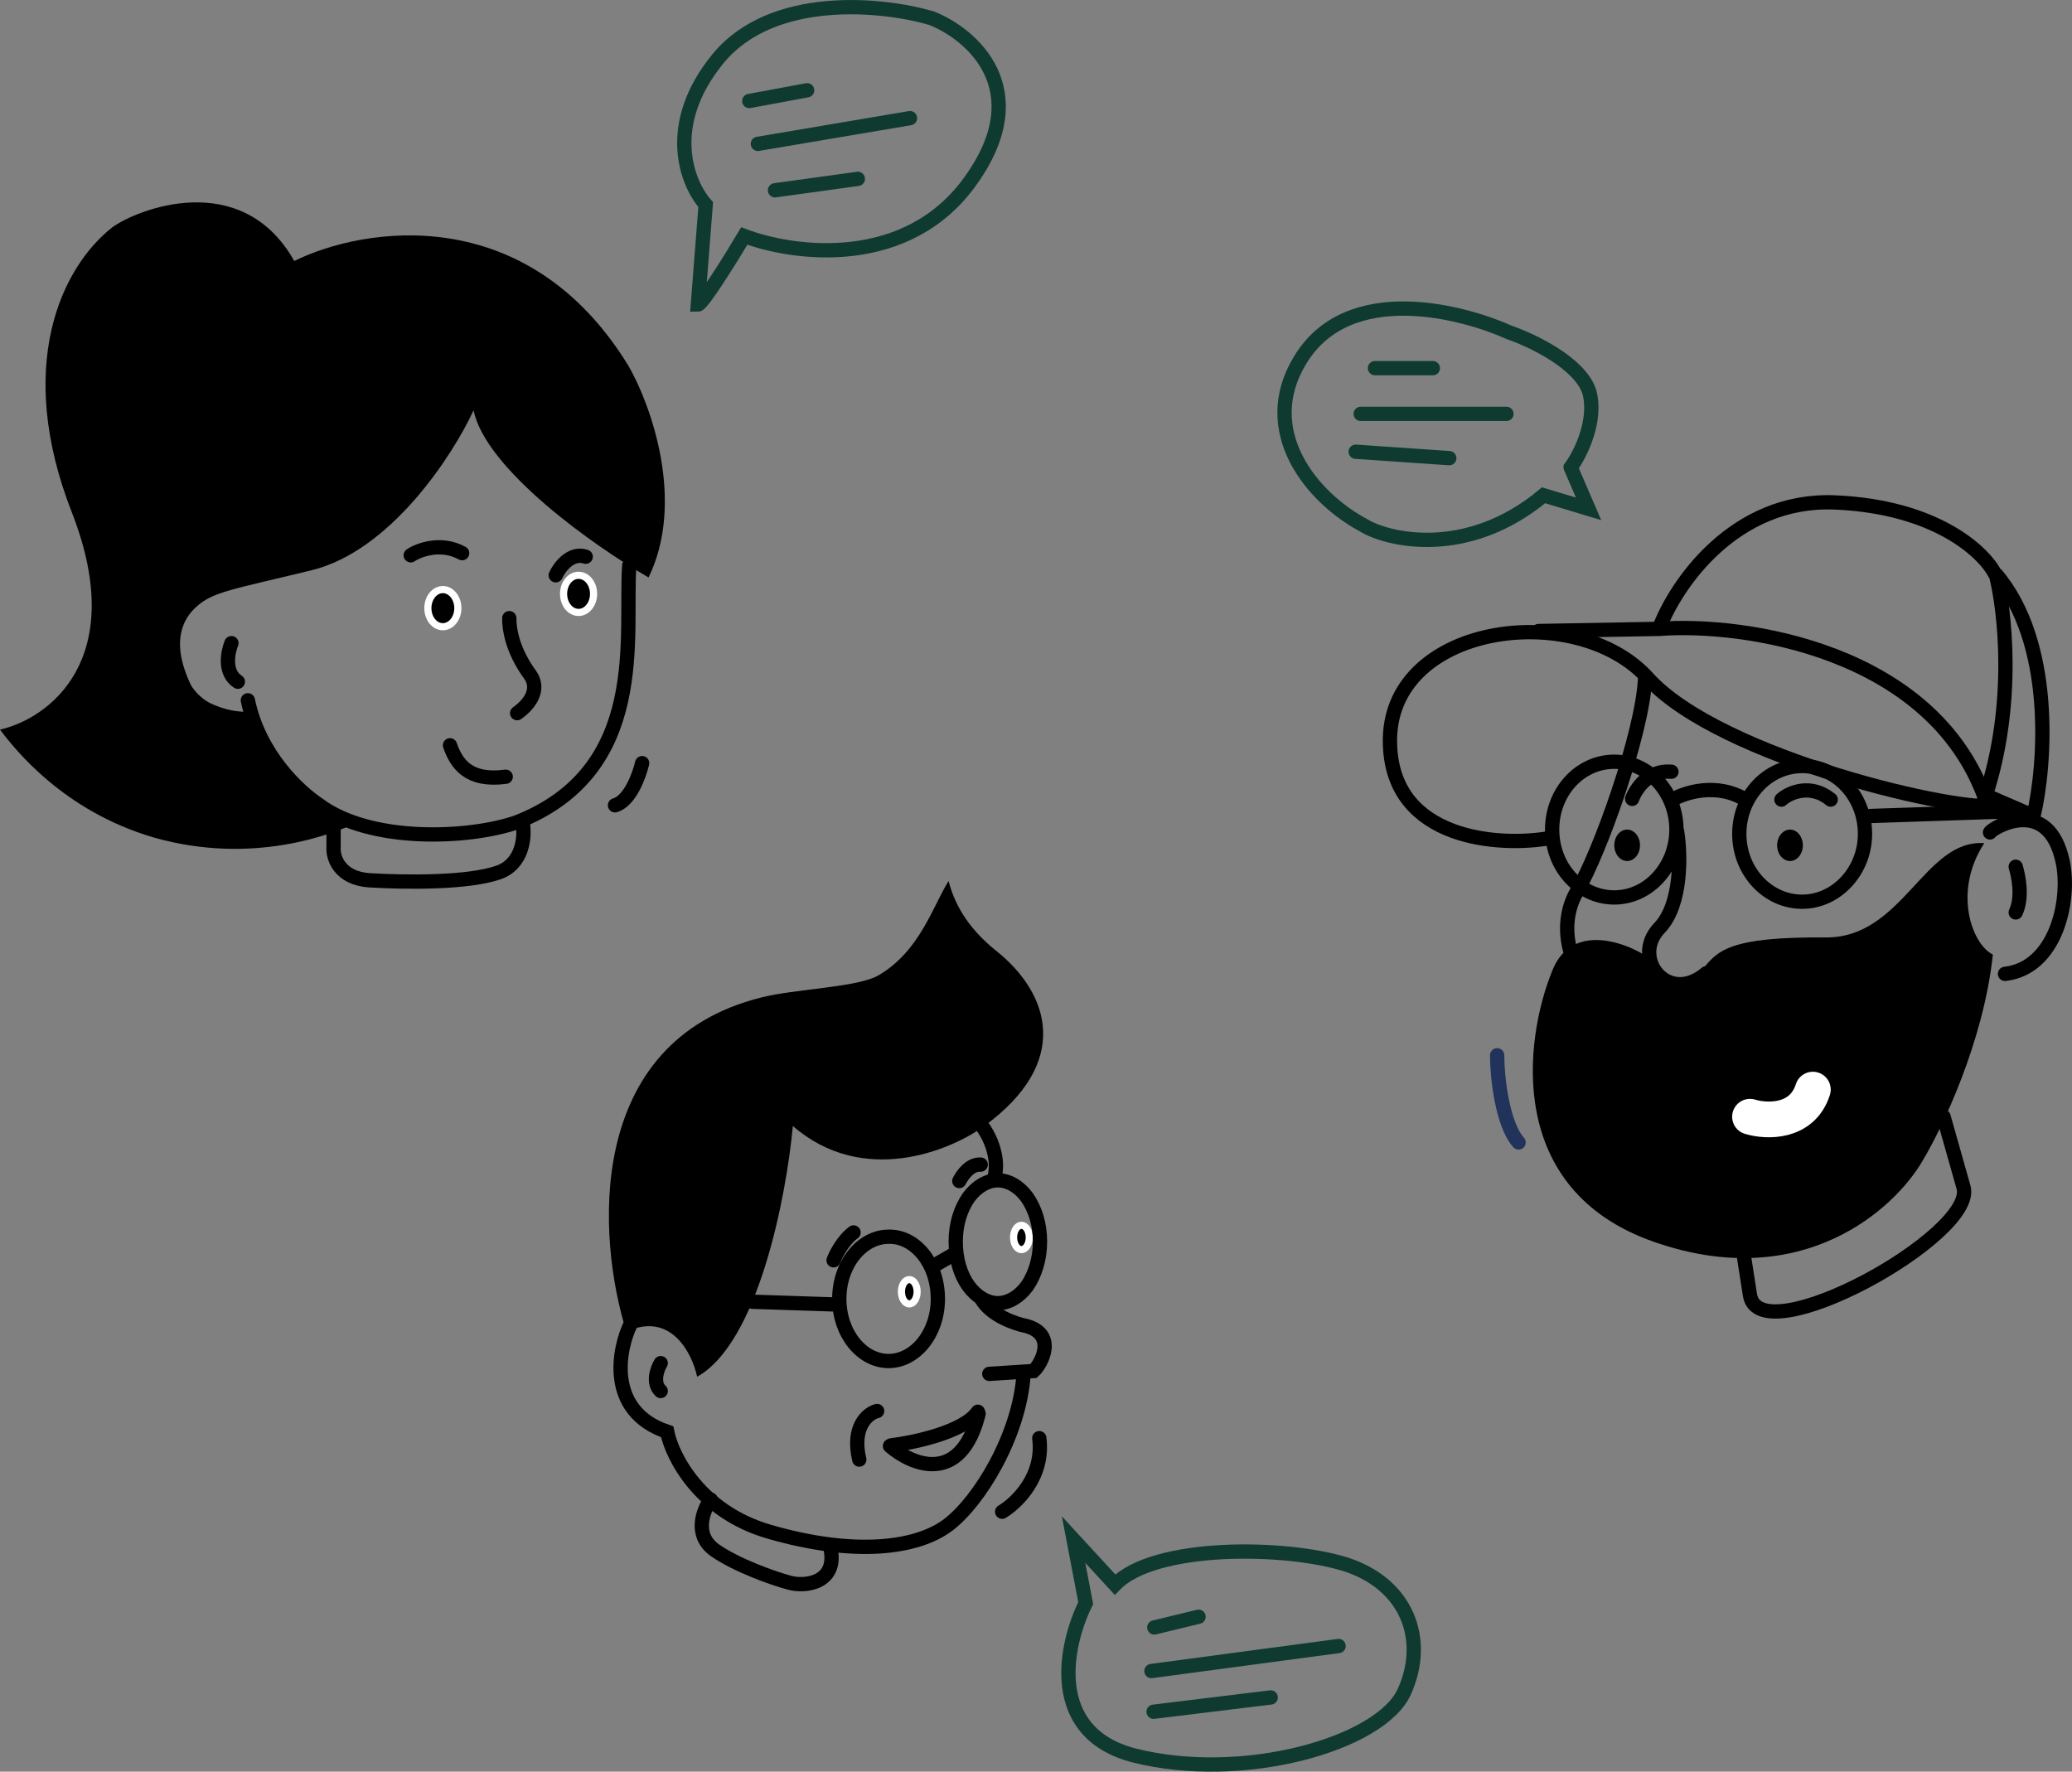 <?xml version="1.0" encoding="UTF-8"?>
<svg id="Ebene_1" data-name="Ebene 1" xmlns="http://www.w3.org/2000/svg" viewBox="0 0 290.08 248.03">
  <rect x="0" y="0" width="290.08" height="248.03" fill="#808080" stroke="none"/>
  <defs>
    <style>
      .cls-1 {
        stroke-width: 5px;
      }

      .cls-1, .cls-2, .cls-3, .cls-4 {
        stroke-linecap: round;
      }

      .cls-1, .cls-2, .cls-3, .cls-4, .cls-5 {
        fill: none;
      }

      .cls-1, .cls-6 {
        stroke: #fff;
      }

      .cls-7 {
        stroke-width: 0px;
      }

      .cls-2 {
        stroke: #21325b;
      }

      .cls-2, .cls-3, .cls-4, .cls-5 {
        stroke-width: 2px;
      }

      .cls-3 {
        stroke: #0e3a2f;
      }

      .cls-6 {
        stroke-miterlimit: 10;
      }

      .cls-4, .cls-5 {
        stroke: #000;
      }
    </style>
  </defs>
  <path class="cls-7" d="m255.6,131.24c10.8.1,13.8-13.8,22.2-13.2-4.4,6.7-1.8,14.1,1.2,15.6-1.3,12.2-7.1,24.3-9.8,28.8-3.9,6.8-16.9,18.7-37.7,11.4-20.8-7.3-18.1-28.3-14.2-37.9,3.2-8.2,13.4-2.5,14.2-1.2s4.5,4.1,6.7,1.2c2.2-2.9,3.9-4.8,17.4-4.7Z"/>
  <path class="cls-1" d="m245,156.34c2.3.7,7.3.9,8.8-3.8"/>
  <ellipse class="cls-7" cx="227.8" cy="118.34" rx="1.8" ry="2.2"/>
  <ellipse class="cls-7" cx="250.6" cy="118.34" rx="1.8" ry="2.2"/>
  <path class="cls-3" d="m219.9,65.44l2.5,5.8-6.3-1.9c-10.8,9-22,6.2-25.2,4.2-7.3-3.9-14.9-13.2-8.9-23.1,6.8-11.3,23.1-6.7,29.3-3.9,3.2,1.1,9.9,4.3,11.2,8.3,1.1,4-1.2,8.7-2.6,10.6Z"/>
  <path class="cls-3" d="m192.5,51.54h8.1"/>
  <path class="cls-3" d="m190.5,57.94h20.4"/>
  <path class="cls-3" d="m189.8,63.24l13.1.9"/>
  <path class="cls-4" d="m261.8,114.24l20.9-.7"/>
  <path class="cls-2" d="m209.6,147.74c0,3,.7,9.6,3,12.2"/>
  <g>
    <path class="cls-5" d="m234.7,116.14c0,5.2-3.9,9.5-8.7,9.5s-8.7-4.2-8.7-9.5,3.9-9.5,8.7-9.5,8.7,4.3,8.7,9.5Z"/>
    <path class="cls-5" d="m261.1,116.74c0,5.2-4,9.5-8.8,9.5s-8.8-4.2-8.8-9.5,4-9.5,8.8-9.5,8.8,4.2,8.8,9.5Z"/>
    <path class="cls-4" d="m234,112.04c1.8-1.1,6.4-2.6,10.5,0"/>
    <path class="cls-4" d="m282.2,121.34c.4,1.3,1,4.3,0,6.4"/>
    <path class="cls-4" d="m278.6,116.54c.3-.6,8.2-5.4,10.2,4.2,1.1,5.4-1,14.8-8.1,15.6"/>
    <path class="cls-4" d="m234.8,116.44c.5,3.1.7,10.2-2.5,13.5-4,4.2,1.2,10.9,6.6,6.3"/>
    <path class="cls-4" d="m220.8,135.34c-1.1-1.7-2.5-6.3,0-10.6,3.2-5.4,9.1-22,9.5-29.6"/>
    <path class="cls-4" d="m232.3,87.94c2.3-6.1,10.5-18.2,24.6-17.6s20.8,6.9,22.4,10m.1,0c1.3,5,2.8,18.2-1.4,31l6.7,2.9c1.7-7.3,2.9-24.3-5.3-33.9Z"/>
    <path class="cls-4" d="m277.9,111.74c-7.5-20.7-33.7-24.6-45.6-23.7l-16.9.3"/>
    <path class="cls-4" d="m216.9,117.34c-6.8,1.2-21.9.4-22.3-13.1-.6-16.9,26-20.5,36.1-9.3s44.5,19.1,49,17.8"/>
    <path class="cls-4" d="m228.5,111.84c.5-1.4,2.3-4.1,5.5-3.8"/>
    <path class="cls-4" d="m249.4,111.94c1.1-1,4.1-2.3,6.9,0"/>
    <path class="cls-4" d="m272.1,156.34l2.8,9.9c1.8,6.7-28.5,23.4-29.9,15.1l-1.2-7.7"/>
  </g>
  <path class="cls-7" d="m87.7,186.44c6.2-2.9,9.2,3,9.9,6.3,8.6-4.8,12.5-25.4,13.4-35.1,9.8,8.5,22,3.5,26.8,0,12.2-8.9,9.2-18.5,1.7-24.5-4.4-3.5-6-7.1-6.7-9.8-2.2,3.5-4,9.8-9.8,13.2-2.9,1.7-11.7,1.9-16.4,3.1-24.9,6.2-23,33.8-18.9,46.8Z"/>
  <path class="cls-4" d="m88.3,185.34c-1.7,3.4-3.5,12.2,5.1,15.1.7,3.5,4.6,11.2,14.3,14,12.1,3.5,20.8,2.3,25.1-1,4.3-3.3,9.9-12.4,10.5-21"/>
  <path class="cls-4" d="m138.5,192.34l6.2-.4c1.1-1,3.3-5.1-1-6.3-1.6-.3-5-1.5-6.3-3.8"/>
  <path class="cls-4" d="m137.4,157.54c.9,1.1,2.5,4.1,1.9,7"/>
  <path class="cls-4" d="m116.7,176.44c.3-.8,1.3-2.8,2.8-3.9"/>
  <ellipse class="cls-6" cx="127.3" cy="180.84" rx="1.1" ry="1.7"/>
  <ellipse class="cls-6" cx="143" cy="173.24" rx="1.1" ry="1.7"/>
  <path class="cls-5" d="m131.3,181.84c0,4.9-3.2,8.7-6.9,8.7s-6.9-3.8-6.9-8.7,3.2-8.7,6.9-8.7c3.7-.1,6.9,3.7,6.9,8.7Z"/>
  <path class="cls-5" d="m145.6,173.84c0,2.4-.7,4.6-1.8,6.2-1.1,1.5-2.6,2.4-4.1,2.4s-3-.9-4.1-2.4-1.8-3.7-1.8-6.2.7-4.6,1.8-6.2c1.1-1.5,2.6-2.4,4.1-2.4s3,.9,4.1,2.4c1.1,1.6,1.8,3.7,1.8,6.2Z"/>
  <path class="cls-4" d="m130.5,177.34l3.3-1.9"/>
  <path class="cls-4" d="m134.3,165.34c.4-.8,1.5-2.4,3-2.3"/>
  <path class="cls-4" d="m105.3,182.24l12.1.4"/>
  <path class="cls-4" d="m92.5,190.84c-.5.8-1.2,2.8,0,3.9"/>
  <path class="cls-4" d="m122.8,197.54c-1.3.3-3.6,2.2-2.5,6.8"/>
  <path class="cls-4" d="m124.8,202.34c3.3-.4,10.2-1.9,12.1-4.7"/>
  <path class="cls-4" d="m124.6,202.44c3.1,2.7,9.9,5.5,12.4-4.5"/>
  <path class="cls-4" d="m99.5,209.94c-1.1,1.5-2.4,5,.6,7.1s8.1,3.9,10.3,4.5c2.3.7,7.1.1,5.8-5.1"/>
  <path class="cls-4" d="m140.3,211.64c2-1.2,5.9-4.9,5.2-10.3"/>
  <path class="cls-3" d="m152,224.44l-1.7-8.9,5.8,6.3c5.5-5.7,23.9-5.5,32.4-2.8,8.5,2.8,11.4,10.5,8.1,17.8s-22.6,12.8-37.9,8.9c-12.2-3.2-9.6-15.5-6.7-21.3Z"/>
  <path class="cls-3" d="m161.6,227.84l6.2-1.5"/>
  <path class="cls-3" d="m161.2,233.94l26.2-3.5"/>
  <path class="cls-3" d="m161.5,239.64l16.4-2"/>
  <path class="cls-4" d="m46.7,114.34v4.3c-.1,1.4.8,4.3,5,4.6,5.2.3,13.8.4,18.1-1.1,3.4-1.2,3.7-5,3.4-6.8"/>
  <path class="cls-7" d="m49.8,115.24c-2-.8-5.1-2.2-8.1-5.1-4.1-3.9-5.8-8.3-6.5-10.5-1.9.1-3.4-.3-4.3-.6-.5-.2-1.2-.4-2-.9s-1.8-1.5-2.2-2.3c-2.9-6.1-1-9.3.8-10.9,2.3-2.1,5-2.4,16.1-5.1s19.8-16.1,22.7-22.4c1.7,8.3,17,19.1,24.5,23.4,5.2-10.7.3-24.2-2.8-29.6-14.2-23.2-37.1-19.5-46.8-14.7-7.4-13.1-22.1-7.2-25.5-4.7-7.1,5.6-13.7,19.4-5.6,40,8,20.6-3.4,28.8-10.1,30.3,2.1,2.8,8.9,11.4,21.5,15.1,14,4,25.3-.6,28.3-2Z"/>
  <path class="cls-4" d="m89.9,106.84c-.4,1.7-1.7,5.3-3.8,5.9"/>
  <path class="cls-4" d="m32.4,90.04c-.5,1.2-1.1,4.1.9,5.4"/>
  <path class="cls-4" d="m88.1,79.14c-.7,9.8,2.9,28.7-15.8,36-6.7,2.3-20.5,2.9-27.7-2.5-2.7-1.8-8.3-6.9-9.9-14.6"/>
  <path class="cls-4" d="m71.3,86.54c0,2.5,1,5.3,2.9,7.9,1.5,2.1-.1,4.2-1.8,5.4"/>
  <ellipse class="cls-6" cx="81" cy="83.14" rx="2.1" ry="2.6"/>
  <ellipse class="cls-6" cx="62" cy="85.14" rx="2.1" ry="2.6"/>
  <path class="cls-4" d="m77.8,80.54c.5-1.1,2.1-3.3,4.2-2.6"/>
  <path class="cls-4" d="m57.5,77.74c1.2-.8,4.3-1.9,7.2-.3"/>
  <path class="cls-3" d="m104.2,33.04c-1.9,3.2-5.9,9.6-6.5,9.6l1.1-14c-2.6-2.9-5.9-11.1,1.7-20.4s23.1-7.7,29.9-5.7c5.6,2.2,14.6,9.9,5.6,22.6-8.9,12.7-24.9,10.5-31.8,7.9Z"/>
  <path class="cls-3" d="m104.9,14.14l8.1-1.5"/>
  <path class="cls-3" d="m106.1,20.14l21.3-3.6"/>
  <path class="cls-3" d="m108.5,26.64l11.6-1.6"/>
  <path class="cls-4" d="m63,104.34c.9,2.6,2.6,5.1,7.8,4.4"/>
</svg>